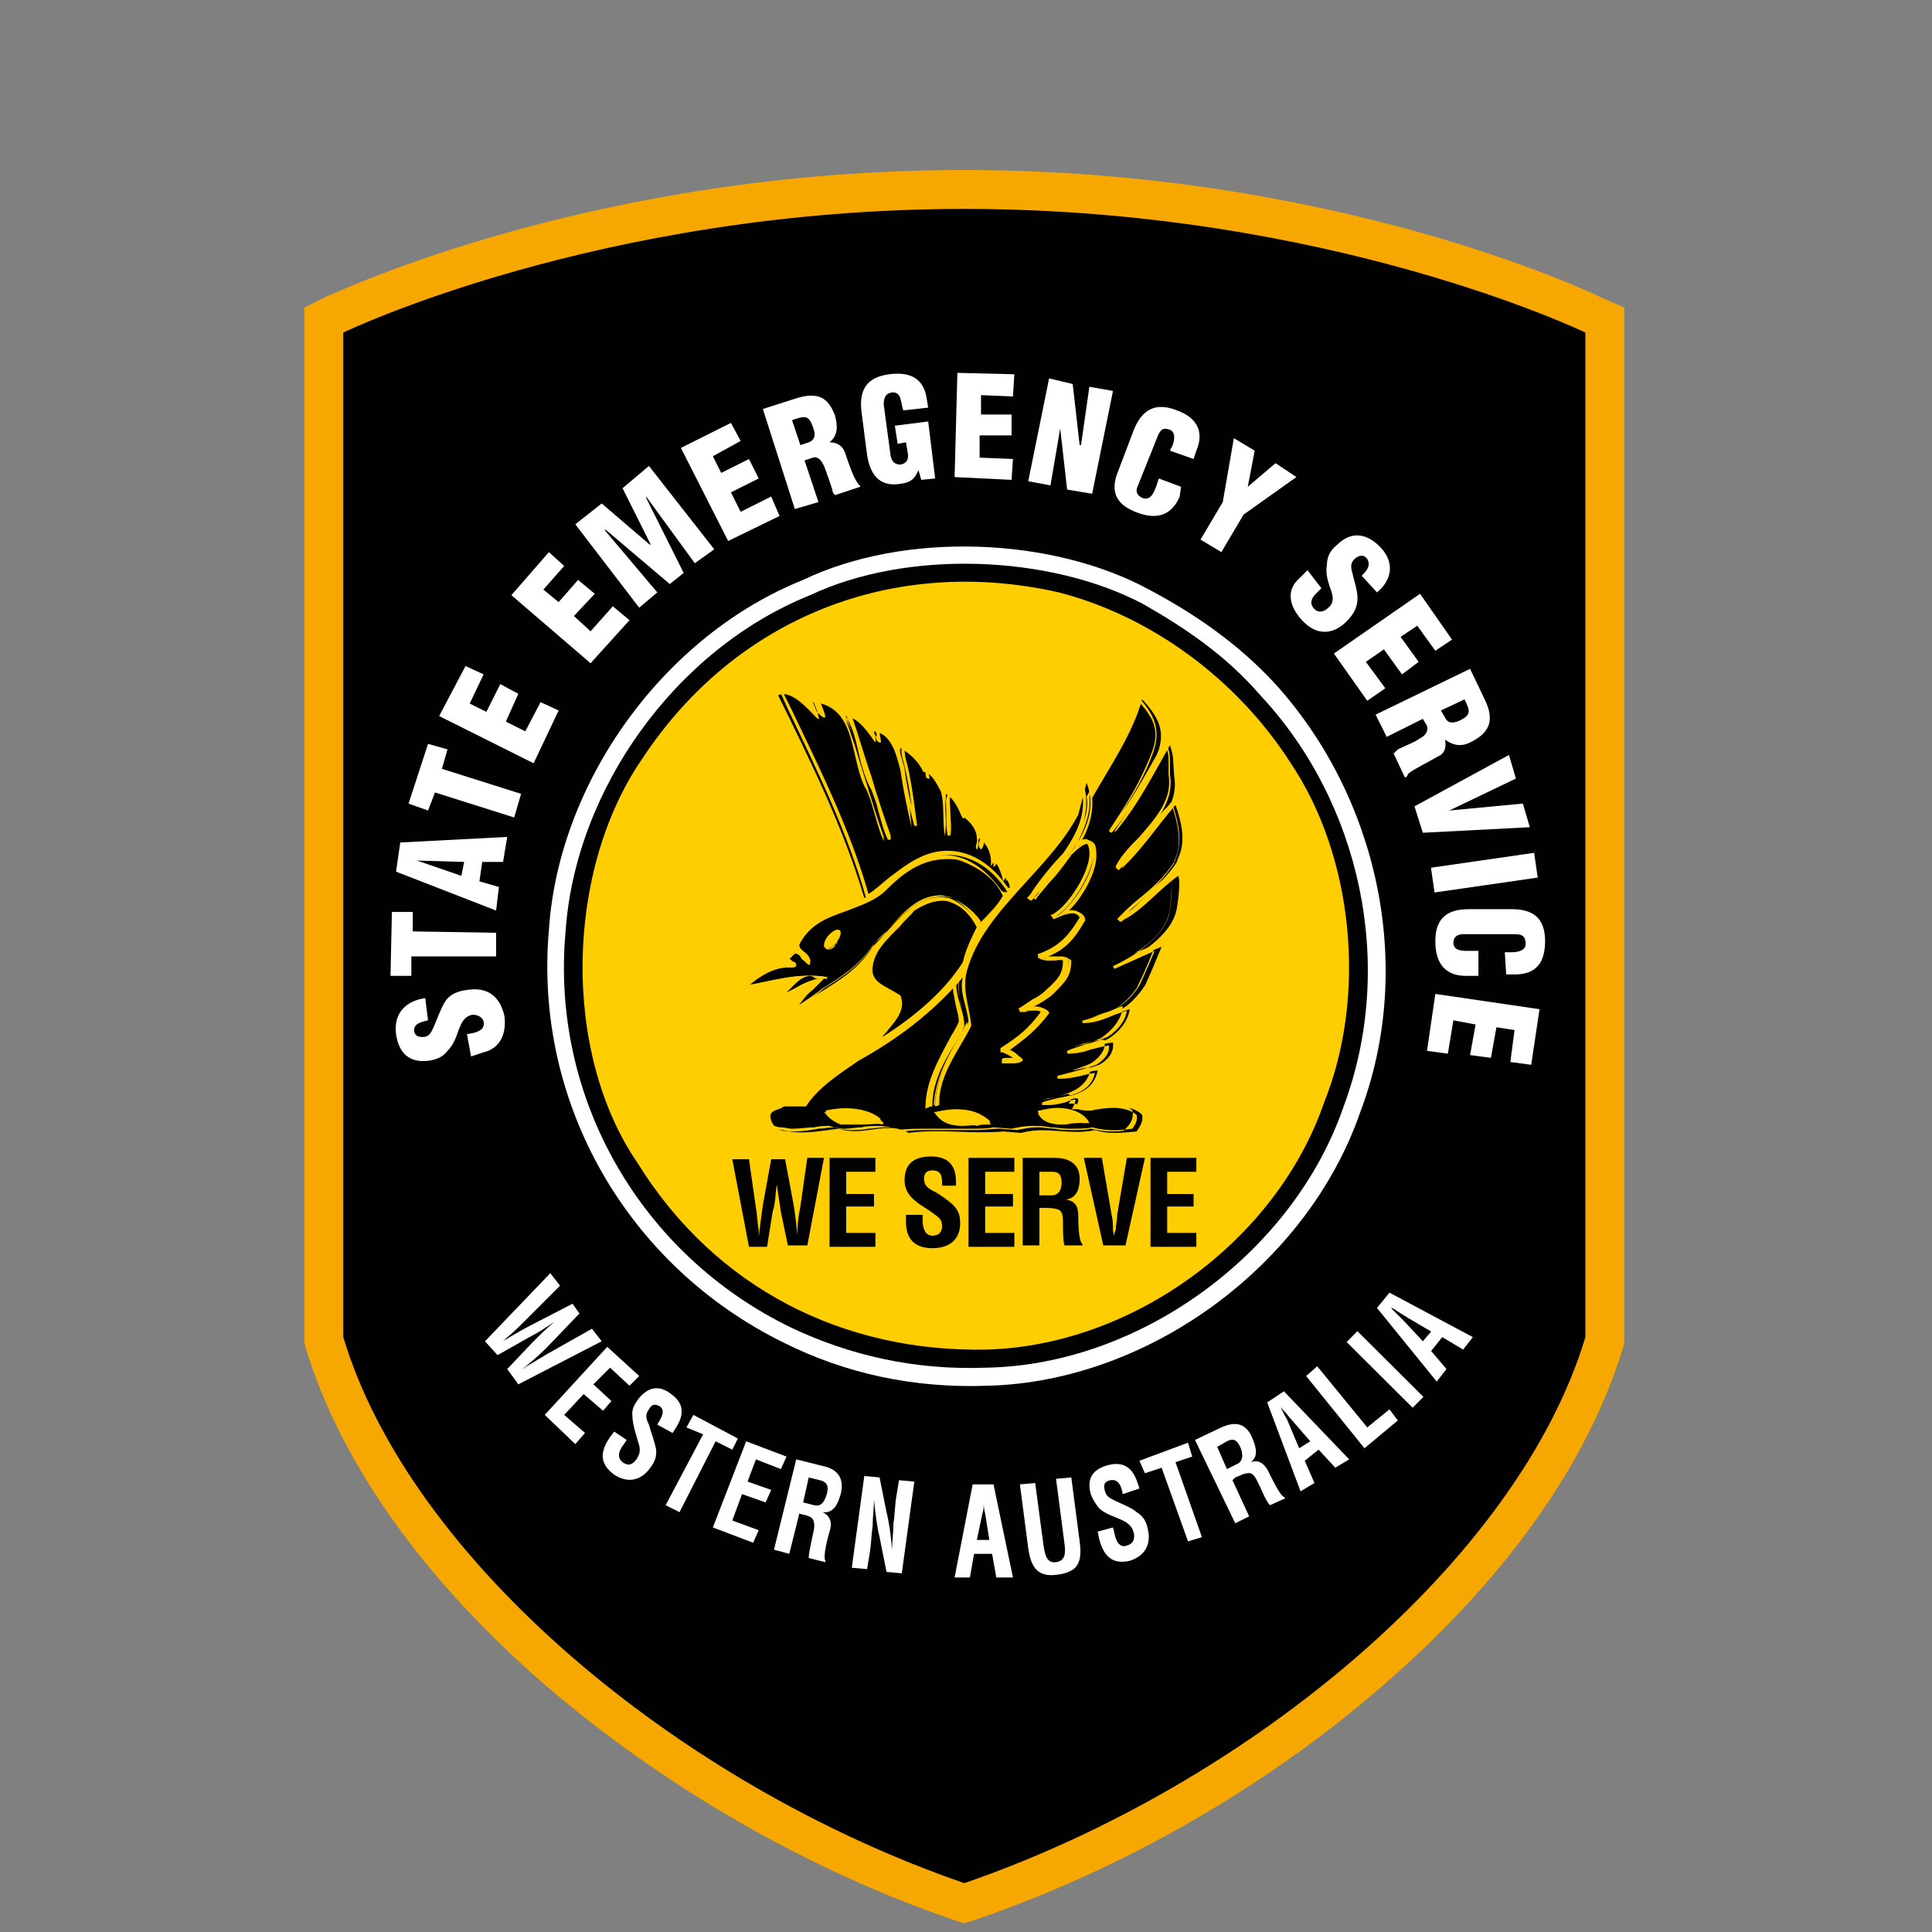<?xml version="1.0" encoding="UTF-8" standalone="no"?>
<!DOCTYPE svg PUBLIC "-//W3C//DTD SVG 1.1//EN" "http://www.w3.org/Graphics/SVG/1.1/DTD/svg11.dtd">
<svg width="100%" height="100%" viewBox="0 0 256 256" version="1.1" xmlns="http://www.w3.org/2000/svg" xmlns:xlink="http://www.w3.org/1999/xlink" xml:space="preserve" xmlns:serif="http://www.serif.com/" style="fill-rule:evenodd;clip-rule:evenodd;stroke-linejoin:round;stroke-miterlimit:2;">
    <rect x="0" y="0" width="256" height="256" fill="#808080" stroke="none"/>
    <g transform="matrix(1.841,0,0,1.841,40.331,22.529)">
        <g>
            <path d="M47.3,123.7C37.1,120.2 27,114.4 18.9,107.3C10.4,100 4.6,91.9 2.3,84.1L2.3,11.3L2.6,11.2C2.6,11.2 7.3,8.9 15.2,6.7C22.4,4.7 33.9,2.2 47.6,2.2C61.3,2.2 72.7,4.6 80,6.7C87.8,8.9 92.5,11.1 92.6,11.2L92.9,11.3L92.9,84.1C90.6,91.9 84.8,100 76.3,107.3C68.1,114.4 58,120.2 47.9,123.7L47.7,123.8L47.3,123.7Z" style="fill:rgb(1,1,1);fill-rule:nonzero;"/>
            <path d="M46.6,125.9C36.1,122.3 25.8,116.3 17.4,109.1C8.5,101.4 2.6,93 0.1,84.8L0,84.4L0,9.9L1.6,9.1C2.4,8.8 20.8,0 47.5,0C74.1,0 92.6,8.8 93.4,9.2L95,9.9L95,84.4L94.9,84.8C92.4,93 86.5,101.4 77.6,109.1C69.2,116.4 58.9,122.3 48.4,125.9L47.5,126.2L46.6,125.9ZM2.8,11.7L2.8,84C7.6,100 26.9,116.2 47.5,123.3C68.1,116.2 87.4,100 92.2,84L92.2,11.7C92.2,11.7 73.8,2.8 47.5,2.8C21.2,2.8 2.8,11.7 2.8,11.7Z" style="fill:rgb(247,168,0);fill-rule:nonzero;"/>
            <path d="M69.8,36.9C77.2,45 80,57.2 76,67.8C72.2,78.8 60.8,87.2 49.2,87.5C43.8,87.7 38.9,86.6 34.5,84.4C23.3,78.9 16.5,67.2 17.6,54.7C18.3,44 25.9,33.5 35.9,29.5C43.2,26 53.8,26.4 60.8,30.2C64,31.9 67.1,34 69.8,36.9Z" style="fill:white;fill-rule:nonzero;"/>
            <path d="M68.8,37.8C76,45.5 78.6,57.2 74.8,67.4C71.2,77.9 60.2,86 49.1,86.2C43.9,86.4 39.2,85.3 35,83.3C24.3,78.1 17.7,66.9 18.8,54.8C19.5,44.6 26.7,34.5 36.4,30.6C43.4,27.3 53.6,27.7 60.3,31.2C63.3,32.9 66.3,34.9 68.8,37.8" style="fill:rgb(1,1,1);fill-rule:nonzero;"/>
            <path d="M71,42.7C75.5,49.4 76.5,59.4 73.4,67.1C70,77 59.7,84.6 49.1,84.9C38.8,85.1 29.6,80.5 24,71.5C18.5,63.5 18.8,50.4 24.3,42.4C31,32.2 42.4,27.7 54.3,30.4C60.9,32.1 67.1,36.6 71,42.7" style="fill:rgb(255,206,0);fill-rule:nonzero;"/>
            <g>
                <path d="M55.1,60.6L55.3,60.6L55.1,60.6Z" style="fill:white;fill-rule:nonzero;"/>
                <rect x="55.1" y="60.5" width="0.2" height="0.2" style="fill:rgb(255,206,0);"/>
            </g>
            <g>
                <g>
                    <path d="M62.8,49.8C62.9,49.3 63.7,48.5 62.7,45.7C61.4,47.2 60.3,48.9 58.8,50.3C60.1,48 63.1,46.4 62.6,43.6C62.5,42.4 62.6,42.3 62.3,41.4C61.1,43.5 60,45.7 58.4,47.6L58.3,47.6C59.6,45.7 60.6,44.1 61.4,42C62,40.4 61.5,39.4 60.3,38.1C59.6,40.6 58,42.9 56.7,45.2C56.8,46.4 56.4,47.6 55.7,48.7C56.1,48.4 56.4,48.3 56.6,48.3C56.9,48.4 57,48.7 57,49.2C57.1,50.4 56,52.5 54.8,53.5C55.4,53.3 56,53.3 56.2,53.9L56.2,54C55.3,55.6 54.6,56.2 53.3,56.7C53.5,56.8 53.8,56.8 54.1,56.7C54.4,56.7 54.7,56.6 55.1,56.8L55.2,56.9C55.2,58 54.8,58.4 53.9,59.3C53.6,59.6 53.2,59.8 52.9,60C52.7,60.1 52.5,60.2 52.3,60.4C52.8,60.3 53.2,60.3 53.6,60.6L53.6,60.7C52.6,62 51.9,62.5 50.7,63.4C51,63.5 51.4,63.7 51.7,64L51.7,64.1C51.5,64.3 51.1,64.3 50.9,64.3L50.5,64.3L50.5,64.2C50.6,64.1 50.7,64.1 50.8,64.1C51,64.1 51.2,64.1 51.4,64C51.1,63.7 50.6,63.5 50.4,63.5L50.4,63.3C51.8,62.3 52.4,61.9 53.4,60.6C53,60.4 52.7,60.4 52.2,60.5L51.9,60.5L51.8,60.3C52.1,60.1 52.4,59.9 52.7,59.7C53.1,59.5 53.4,59.2 53.7,59C54.6,58.1 55,57.7 55,56.8C54.7,56.7 54.5,56.7 54.2,56.8C53.8,56.8 53.5,56.9 53.1,56.6L53.1,56.4C54.5,55.9 55.1,55.3 56,53.7C55.7,53.1 54.9,53.4 54.1,53.8L54,53.8C55.2,53.2 56.9,50.5 56.8,49.2C56.8,48.9 56.7,48.6 56.5,48.5C56.2,48.4 55.7,48.8 55.2,49.3C54.7,50 54.2,50.7 53.6,51.3C53.3,51.7 53,52 52.7,52.4C52.7,52.4 52.7,52.5 52.6,52.5L52.5,52.4L52.6,52.3C52.7,52.2 52.8,52.1 52.9,51.9C53.6,50.9 54.4,49.9 55.1,49.2C56.3,47.6 57,45.9 56.3,44.1L55.7,46.4C53.6,50.4 48.9,53.3 47.7,57.6C47.3,59 47.9,60.3 48,61.6C47.1,63.4 45.6,65.2 45.7,67.3C45.6,67.3 45.5,67.4 45.4,67.4C45.4,65.1 46.8,63.2 47.8,61.3C47.7,60.2 47.1,59.1 47.4,58.1C45.2,60.7 42.6,62.6 39.9,64.1C38.6,65 37,66 36.1,67.4L34.5,67.4C34.2,67.7 33.3,67.6 33.6,68.4C33.8,69 34.3,69.2 34.9,69.2C36.2,69.4 37.4,69.1 38.5,69C40.2,69.6 41.9,68.4 43.5,69.3C45.8,69 48,69.4 50.3,69.2L51.6,69.3C53.4,68.8 55.1,69.5 56.9,69.1C57.8,69.4 58.9,69.3 59.9,69.2C60.1,68.9 60.4,68.5 60.3,68C59.5,67.2 58,67.4 56.9,67.6C56.5,67.6 56,67.5 55.5,67.5C55.6,67.3 55.7,67.1 55.7,66.9L55.6,66.8C54.8,66.9 54,67.3 53.2,67.1C54.6,66.6 56.7,66.8 57.1,64.8C56.2,64.9 55.3,65.3 54.4,65.2C55.4,65 56.3,64.7 57.2,64.4C57.8,64.1 58.3,63.5 58.2,62.8C57.1,62.9 56.1,63.4 55.1,63.5C56,63.1 57,63 57.9,62.5C58.7,62 59.3,61.2 59.4,60.4C58.3,60.7 57.3,61.4 56.2,61.3C56.9,61.1 57.9,60.8 58.6,60.5C59.6,60.1 60.5,58.7 60.5,58.7C60.5,58.7 60.8,58.1 61.7,55.9L58.6,57.2C59.9,56.6 62.5,55.1 62.8,53.1C62.8,53.1 63.1,51.4 62.9,50.8C61.6,51.7 60.5,53.1 59.1,53.9C60,52.5 61.8,51.4 62.8,49.8ZM38.6,68.5C38.2,68.4 37.8,68.1 37.5,67.7C38.8,67.4 40.5,67.4 41.5,68.4C40.8,68.7 39.6,68.6 38.6,68.5ZM45.5,67.8C46.7,67.5 48.4,67.5 49.4,68.5C48.2,68.5 46.4,69.1 45.5,67.8ZM56.2,68.6C55.1,68.5 53.4,69.1 52.8,67.9C54,67.6 55.5,67.6 56.2,68.6Z" style="fill:rgb(1,1,1);fill-rule:nonzero;"/>
                </g>
                <g>
                    <path d="M58.1,69.2C57.5,69.2 57,69.1 56.6,69C56.2,69.1 55.8,69.1 55.3,69.1C54.9,69.1 54.4,69.1 54,69C53.6,69 53.2,68.9 52.8,68.9C52.2,68.9 51.8,69 51.3,69.1L50,69C49.5,69 49,69.1 48.4,69.1L45.2,69.1C44.4,69.1 43.8,69.1 43.1,69.2C42.7,69 42.3,68.9 41.8,68.9C41.4,68.9 41,69 40.6,69C40.2,69.1 39.8,69.1 39.3,69.1C38.9,69.1 38.5,69 38.1,68.9C37.8,68.9 37.4,69 37,69C36.5,69.1 35.9,69.2 35.3,69.2C35,69.2 34.7,69.2 34.4,69.1C34.1,69.1 33.3,68.9 33,68.2C32.8,67.6 33.2,67.5 33.6,67.4C33.8,67.3 33.9,67.3 34,67.2L35.5,67.2C36.3,66 37.7,65 38.9,64.2C39,64.1 39.2,64 39.3,63.9C42.4,62.1 44.9,60.2 46.8,57.9L47,58C46.8,58.7 47,59.4 47.2,60.1C47.2,60.2 47.3,60.4 47.3,60.5L47.3,60.3C47.1,59.4 46.9,58.5 47.2,57.5C47.9,55 49.8,52.9 51.6,50.9C52.9,49.4 54.3,47.9 55.2,46.2L55.9,43.7L56,44C56.4,45 56.3,46 56.1,46.9C56.3,46.3 56.4,45.7 56.3,45.1C56.6,44.5 57,43.9 57.3,43.4C58.3,41.7 59.3,40 59.9,38L59.9,37.8L60,37.9C61.1,39.1 61.7,40.2 61.1,41.9C60.5,43.6 59.7,44.9 58.8,46.3C59.8,44.9 60.6,43.4 61.4,42C61.5,41.7 61.7,41.5 61.8,41.2L61.9,41L62,41.2C62.3,41.9 62.3,42.1 62.3,42.7L62.3,43.5C62.5,44.6 62.1,45.6 61.6,46.4C61.8,46.1 62.1,45.9 62.3,45.6L62.4,45.5L62.5,45.7C63.3,48.1 62.9,49 62.7,49.6C62.7,49.7 62.6,49.8 62.6,49.9C62.2,50.5 61.7,51.1 61.2,51.6C61.5,51.3 61.9,51 62.3,50.8L62.4,50.7L62.4,50.8C62.5,51.5 62.3,53.1 62.3,53.2C62.1,54.6 60.9,55.7 59.7,56.4L61.3,55.7L61.2,55.9C60.4,58 60,58.6 60,58.7C60,58.8 59.1,60.1 58.1,60.5C57.7,60.7 57.1,60.9 56.6,61C57,60.9 57.4,60.7 57.8,60.6C58.1,60.5 58.5,60.3 58.8,60.2L58.9,60.2L58.9,60.3C58.8,61.1 58.2,61.9 57.3,62.5C56.8,62.7 56.3,62.9 55.8,63C55.7,63 55.5,63.1 55.4,63.1C55.6,63 55.8,63 56,62.9C56.5,62.8 57,62.6 57.5,62.6L57.6,62.6L57.6,62.7C57.7,63.4 57.1,64 56.6,64.3C56.2,64.5 55.8,64.6 55.3,64.8L55.4,64.8C55.8,64.7 56.2,64.6 56.5,64.6L56.6,64.6L56.6,64.7C56.3,66.2 54.9,66.5 53.7,66.8C53.5,66.8 53.3,66.9 53.1,66.9C53.4,66.9 53.8,66.8 54.1,66.7C54.4,66.6 54.6,66.6 54.9,66.5L55,66.5L55.2,66.7C55.2,66.9 55.1,67.1 55,67.2L55.3,67.2C55.6,67.2 55.9,67.3 56.2,67.3C56.7,67.2 57.3,67.1 57.8,67.1C58.6,67.1 59.2,67.3 59.6,67.7C59.7,68.2 59.5,68.6 59.2,68.9L59.1,69C59.1,69.2 58.6,69.2 58.1,69.2ZM56.7,68.9C57.4,69.1 58.4,69.2 59.6,69C59.8,68.7 60,68.4 59.9,68C59.5,67.7 59,67.5 58.2,67.5C57.7,67.5 57.1,67.6 56.6,67.7C56.3,67.7 56,67.7 55.7,67.6L55.2,67.6L55.3,67.5C55.4,67.3 55.5,67.1 55.5,66.9C55.3,66.9 55,67 54.8,67.1C54.4,67.2 54,67.3 53.5,67.3L53.1,67.3L53.1,67.1C53.4,67 53.8,66.9 54.2,66.8C55.4,66.6 56.6,66.3 56.9,65C56.6,65 56.3,65.1 55.9,65.2C55.4,65.3 55,65.4 54.5,65.4L54.2,65.4L54.2,65.2C55.3,64.9 56.2,64.7 57,64.4C57.5,64.1 58,63.6 57.9,63C57.4,63.1 57,63.2 56.6,63.3C56.1,63.5 55.5,63.6 54.9,63.6L54.9,63.4C55.3,63.2 55.8,63.1 56.3,62.9C56.8,62.8 57.3,62.6 57.8,62.4C58.6,61.9 59.1,61.2 59.2,60.5C58.9,60.6 58.6,60.7 58.3,60.8C57.6,61.1 56.9,61.4 56.1,61.4L56,61.4L56,61.2L56.1,61.2C56.8,61 57.7,60.7 58.3,60.4C59.3,60 60.1,58.7 60.1,58.7C60.1,58.7 60.4,58.1 61.2,56.2L58.3,57.5L58.2,57.3C59.3,56.8 62,55.3 62.3,53.3C62.3,53.3 62.5,51.8 62.4,51.1C61.9,51.5 61.4,51.9 60.9,52.4C60.2,53 59.5,53.6 58.8,54.1L58.7,54.1L58.5,53.9L58.6,53.8C59,53.4 59.5,52.9 60,52.5C61,51.7 61.9,50.9 62.6,49.8C62.6,49.7 62.7,49.6 62.7,49.5C62.9,49 63.2,48.1 62.5,45.9C62,46.5 61.5,47.1 61.1,47.6C60.4,48.5 59.6,49.5 58.7,50.3L58.6,50.4L58.4,50.2L58.4,50.1C58.8,49.3 59.5,48.6 60.1,48C61.3,46.6 62.5,45.3 62.2,43.5L62.2,42.7C62.2,42.2 62.2,42 62,41.5C61.9,41.7 61.8,41.9 61.7,42.1C60.7,43.9 59.6,45.9 58.2,47.6L58.1,47.7L57.9,47.6L58,47.4C59.2,45.6 60.2,44 61,41.9C61.6,40.3 61.1,39.4 60,38.2C59.4,40.1 58.4,41.8 57.5,43.4C57.2,44 56.8,44.5 56.5,45.1C56.6,46.1 56.3,47.1 55.7,48.3C56,48.2 56.2,48.1 56.4,48.2C56.7,48.3 56.9,48.6 56.9,49.1C57,50.3 56,52.2 54.9,53.3C55.5,53.2 55.9,53.4 56.1,53.8L56.1,53.9C55.2,55.4 54.6,56 53.4,56.6L54.3,56.6C54.5,56.6 54.7,56.6 54.9,56.7L55,56.8C55,57.9 54.6,58.4 53.7,59.3C53.4,59.6 53,59.8 52.6,60.1C52.5,60.1 52.4,60.2 52.4,60.2L52.6,60.2C52.9,60.2 53.2,60.3 53.5,60.5L53.5,60.7C52.5,62 51.9,62.5 50.7,63.3C51,63.4 51.3,63.6 51.5,63.9L51.5,64.1C51.2,64.3 50.9,64.3 50.7,64.3L50.2,64.3L50.2,64C50.3,63.9 50.4,63.9 50.6,63.9L51,63.9C50.7,63.7 50.3,63.5 50.2,63.5L50.1,63.5L50.1,63.2C51.5,62.3 52.1,61.8 53,60.6C52.9,60.5 52.7,60.5 52.5,60.5C52.3,60.5 52.1,60.5 51.9,60.6L51.5,60.6L51.4,60.3L51.5,60.3C51.8,60.1 52.1,59.9 52.4,59.7C52.8,59.5 53.1,59.3 53.4,59C54.3,58.2 54.6,57.8 54.6,56.9C54.4,56.8 54.2,56.9 53.9,56.9L53.5,56.9C53.2,56.9 53,56.8 52.8,56.7L52.8,56.4L52.9,56.4C54.2,55.9 54.9,55.3 55.8,53.8C55.7,53.6 55.5,53.5 55.3,53.5C54.9,53.5 54.4,53.7 54,53.9L53.9,53.9L53.7,53.6L53.8,53.6C55,53 56.6,50.4 56.5,49.1C56.5,48.8 56.4,48.5 56.3,48.5L56.2,48.5C56,48.5 55.7,48.6 55,49.3C54.5,50 53.9,50.7 53.4,51.3C53.1,51.7 52.8,52 52.5,52.4C52.5,52.4 52.5,52.5 52.4,52.5L52.3,52.6L52,52.4L52.1,52.3C52.2,52.2 52.3,52.1 52.4,51.9C53,51 53.9,49.9 54.6,49.2C55.5,47.9 56.4,46.3 55.9,44.5L55.3,46.5C54.4,48.2 53,49.7 51.6,51.2C49.8,53.2 47.9,55.2 47.2,57.7C47,58.6 47.1,59.5 47.3,60.4C47.4,60.8 47.5,61.2 47.5,61.6C47.3,62.1 47,62.6 46.7,63.1C45.9,64.4 45.2,65.8 45.2,67.3L45.2,67.4L45.1,67.4C45,67.4 44.9,67.5 44.8,67.5L44.7,67.6L44.7,67.5C44.7,65.7 45.6,64.1 46.4,62.6C46.6,62.2 46.9,61.8 47.1,61.3C47.1,60.9 47,60.6 46.9,60.2C46.8,59.6 46.6,59 46.7,58.4C44.8,60.6 42.5,62.4 39.4,64.1C39.3,64.2 39.2,64.3 39,64.3C37.8,65.1 36.4,66.1 35.6,67.3L34,67.3C33.9,67.4 33.7,67.5 33.5,67.5C33.1,67.6 32.9,67.7 33.1,68.1C33.3,68.7 34,68.9 34.3,68.9C34.6,68.9 34.8,69 35.1,69C35.7,69 36.2,68.9 36.7,68.9C37.1,68.8 37.4,68.8 37.8,68.8C38.1,68.9 38.5,69 38.9,69C39.3,69 39.7,68.9 40.1,68.9C40.5,68.8 40.9,68.8 41.3,68.8C41.8,68.8 42.3,68.9 42.7,69.1C43.3,69 44,69 44.8,69L48,69C48.6,69 49.1,69 49.6,68.9L50.9,69C51.4,68.9 51.8,68.8 52.4,68.8C52.8,68.8 53.2,68.8 53.7,68.9C54.1,68.9 54.5,69 55,69C55.8,69 56.3,69 56.7,68.9ZM47.7,61L47.7,61.3C47.5,61.7 47.2,62.2 47,62.6C46.2,64 45.4,65.5 45.3,67.3L45.4,67.3C45.4,65.7 46.1,64.4 46.9,63.1C47.2,62.6 47.5,62.1 47.7,61.6L47.7,61ZM51.4,64.1C51.3,64.2 51.1,64.2 50.9,64.2C51.1,64.2 51.3,64.2 51.4,64.1ZM50.5,63.4L50.5,63.4ZM50.5,63.4C51,63 51.4,62.8 51.7,62.6C51.3,62.8 50.9,63.1 50.5,63.4ZM51.9,60.5L52.1,60.5C52.4,60.5 52.7,60.4 52.9,60.5L52.2,60.5L52.1,60.3C52.2,60.3 52.2,60.2 52.3,60.2C52.2,60.3 52,60.4 51.9,60.5ZM55,57C55,57.9 54.6,58.4 53.7,59.2L53.6,59.3C53.7,59.3 53.7,59.2 53.7,59.2C54.6,58.3 55,57.9 55,57ZM54.5,56.7C54.7,56.7 54.8,56.7 54.9,56.8C54.8,56.8 54.7,56.7 54.5,56.7L54.1,56.7C54.3,56.8 54.4,56.7 54.5,56.7ZM53.2,56.7C53.3,56.8 53.5,56.8 53.7,56.8L54,56.8L53.7,56.8C53.5,56.8 53.4,56.8 53.2,56.7ZM53.1,56.6L53.2,56.6L53.1,56.6ZM55.4,53.4C55.7,53.4 56,53.5 56.1,53.8C55.9,53.4 55.5,53.3 54.8,53.5L54.7,53.3C55.8,52.3 56.7,50.6 56.8,49.4C56.6,50.8 55.2,53.1 54.1,53.7C54.5,53.6 55,53.4 55.4,53.4ZM60.9,52C60.7,52.2 60.4,52.4 60.2,52.6C59.9,52.9 59.6,53.1 59.3,53.4C59.9,53 60.3,52.5 60.9,52C60.9,52.1 60.9,52.1 60.9,52ZM55.5,48.6C55.4,48.8 55.2,49 55.1,49.3C54.4,50.1 53.5,51.1 52.9,52C52.8,52.2 52.7,52.3 52.6,52.4C52.9,52 53.2,51.7 53.5,51.3C54.1,50.6 54.6,49.9 55.1,49.3C55.3,49.1 55.5,48.9 55.7,48.8L55.5,48.6ZM61,47.6C60.8,47.8 60.6,48 60.5,48.2C60,48.7 59.5,49.3 59.1,49.9C59.8,49.1 60.4,48.4 61,47.6ZM56.5,48.4C56.7,48.5 56.8,48.7 56.9,49.1C56.8,48.6 56.7,48.4 56.5,48.4ZM47.4,68.8C46.8,68.8 45.9,68.7 45.4,67.9L45.3,67.8L45.4,67.8C45.9,67.7 46.4,67.6 46.9,67.6C48,67.6 48.8,67.9 49.3,68.5L49.4,68.7L49.2,68.7C48.9,68.7 48.7,68.7 48.4,68.8C48.2,68.7 47.8,68.8 47.4,68.8ZM45.7,67.9C46.1,68.4 46.6,68.6 47.5,68.6C47.9,68.6 48.2,68.6 48.6,68.5C48.8,68.5 49,68.5 49.2,68.4C48.7,67.9 48,67.7 47,67.7C46.6,67.7 46.1,67.8 45.7,67.9ZM54.5,68.7C53.9,68.7 53.2,68.6 52.8,67.8L52.8,67.7L52.9,67.7C53.3,67.6 53.8,67.5 54.2,67.5C54.9,67.5 55.9,67.7 56.4,68.4L56.5,68.6L55.3,68.6C55,68.7 54.7,68.7 54.5,68.7ZM53,67.9C53.2,68.4 53.7,68.6 54.5,68.6L56.1,68.6C55.6,68 54.8,67.9 54.2,67.9C53.8,67.8 53.4,67.8 53,67.9ZM40.2,68.7L38.6,68.7C38.1,68.5 37.7,68.2 37.5,67.9L37.4,67.8L37.5,67.8C38,67.7 38.5,67.6 39,67.6C40.1,67.6 41,67.9 41.6,68.5L41.7,68.6L41.6,68.7C41.3,68.6 40.8,68.7 40.2,68.7ZM38.7,68.4L40.3,68.4C40.8,68.4 41.2,68.4 41.5,68.3C40.9,67.8 40.2,67.6 39.2,67.6C38.8,67.6 38.3,67.6 37.9,67.7C37.9,68.1 38.2,68.3 38.7,68.4Z" style="fill:rgb(255,206,0);fill-rule:nonzero;"/>
                </g>
            </g>
            <g>
                <g>
                    <path d="M47.2,49.5C45.2,49 43.3,50.1 41.9,51.6C40,53.4 37,52.8 35.7,55.4C35.2,56.2 36.6,56.3 36.3,57C35.9,56.9 35.9,56.2 35.3,56.2C35.1,56.3 35,56.5 34.9,56.7C35,57 35.2,56.9 35.4,57.1C35.4,57.2 35.3,57.2 35.2,57.2C33.9,57.1 32.7,58 31.7,58.7C33.6,58.4 35.6,57.7 37.7,58.1C37.5,58.2 37.1,58.2 36.9,58.1C35.6,57.6 35,59.2 34,59.6C35.1,59.4 36,58.3 37.2,58.3C36.5,59.1 35.6,59.7 35.1,60.6C37,59 39.5,58.2 40.9,55.9C42.5,54.4 43.9,51.9 46.4,52.4C47.2,52.7 48,53.4 48.6,54.2C49.3,53.6 49.9,52.9 50.3,52.2C49.8,50.9 48.5,49.9 47.2,49.5ZM38.3,55.6C38.1,55.9 37.7,56.1 37.6,56C37.5,55.9 37.5,55.6 37.8,55.2C38,54.9 38.4,54.7 38.5,54.8C38.6,55 38.5,55.3 38.3,55.6Z" style="fill:rgb(1,1,1);fill-rule:nonzero;"/>
                </g>
                <g>
                    <path d="M35.2,60.6L35,60.5C35.3,59.9 35.8,59.4 36.4,58.9C36.6,58.7 36.8,58.5 37,58.4C36.4,58.5 35.9,58.8 35.4,59.1C35,59.4 34.5,59.6 34,59.7L34,59.5C34.3,59.4 34.7,59.1 34.9,58.8C35.2,58.5 35.4,58.3 35.8,58.1C34.8,58.1 33.8,58.4 32.9,58.5C32.5,58.6 32.1,58.7 31.7,58.7L31.6,58.5L31.7,58.4C32.6,57.7 33.7,56.9 34.9,56.9L35.1,56.9C35,56.8 34.8,56.8 34.8,56.6C34.8,56.6 34.9,56.5 34.9,56.4C35,56.2 35.1,56.1 35.3,56C35.7,56 35.8,56.3 36,56.5C36.1,56.6 36.2,56.8 36.3,56.8C36.3,56.6 36.2,56.5 35.9,56.3C35.6,56.1 35.3,55.8 35.6,55.3C36.4,53.8 37.8,53.3 39.1,52.9C40.1,52.6 41.1,52.2 41.9,51.5C42.8,50.5 44.4,49.2 46.3,49.2C46.6,49.2 47,49.2 47.3,49.3C48.5,49.7 50,50.7 50.5,52.1C50,52.8 49.4,53.5 48.7,54.1L48.6,54.2L48.5,54.1C48.1,53.6 47.4,52.7 46.4,52.3C46.2,52.3 46,52.2 45.8,52.2C44.2,52.2 43.1,53.4 42,54.7C41.7,55.1 41.3,55.4 41,55.7C40.1,57.2 38.7,58.1 37.4,58.9C36.6,59.6 35.9,60.1 35.2,60.6ZM37.4,58.2C37.4,58.2 36.8,58.8 36.6,59C36.2,59.3 35.9,59.7 35.6,60.1C36.2,59.7 36.8,59.3 37.3,58.9C38.6,58.1 40,57.2 40.9,55.8C41.2,55.5 41.5,55.1 41.9,54.8C43,53.6 44.2,52.3 45.9,52.3C46.1,52.3 46.4,52.3 46.6,52.4C47.6,52.8 48.4,53.6 48.7,54.1C49.3,53.5 49.9,52.9 50.3,52.3C49.7,50.9 48.3,50.1 47.2,49.7C46.9,49.6 46.6,49.6 46.2,49.6C44.3,49.6 42.9,50.8 41.9,51.8C41.1,52.6 40.1,52.9 39.1,53.3C37.7,53.8 36.5,54.2 35.7,55.6C35.5,55.9 35.7,56.1 36,56.3C36.2,56.5 36.5,56.7 36.4,57.1L36.4,57.2L36.3,57.2C36.1,57.1 36,56.9 35.8,56.8C35.7,56.6 35.6,56.4 35.3,56.4C35.2,56.5 34.9,56.8 34.9,56.8C34.9,56.9 35,56.9 35.1,57C35.2,57 35.3,57.1 35.3,57.1L35.4,57.2L35.4,57.3C35.3,57.4 35.2,57.4 35.1,57.4L34.8,57.4C33.8,57.4 32.8,58 32,58.7C32.3,58.6 32.5,58.6 32.8,58.5C33.9,58.3 35,58 36.2,58C36.7,58 37.2,58 37.6,58.1L37.6,58.3C37.6,58.2 37.5,58.2 37.4,58.2ZM36.4,58C35.9,58 35.5,58.4 35.1,58.8C35,58.9 34.9,59 34.7,59.2C34.9,59.1 35.1,59 35.3,58.9C35.8,58.6 36.4,58.3 37,58.2L36.8,58.2C36.7,58.1 36.5,58 36.4,58ZM37.7,56.1C37.6,56.1 37.6,56.1 37.5,56C37.3,55.9 37.4,55.5 37.7,55.1C38,54.8 38.3,54.6 38.5,54.7C38.7,54.8 38.6,55.2 38.3,55.6C38.2,56 37.9,56.1 37.7,56.1ZM38.4,55C38.3,55 38.1,55.1 37.9,55.4C37.7,55.7 37.6,56 37.7,56C37.8,56.1 38,55.9 38.3,55.7C38.5,55.3 38.5,55 38.4,55Z" style="fill:rgb(255,206,0);fill-rule:nonzero;"/>
                </g>
            </g>
            <g>
                <path d="M48.4,54.5C48,55.3 47.6,56.2 47.4,57.1C45.9,59.4 43.4,61.3 41.2,62.7C41.8,61.7 43.3,60.7 42.8,59.4C42,58.8 40.7,58.6 40.8,57.3C41,55.5 42.8,54.5 43.9,53.2C44.7,52.8 45.6,52.3 46.5,52.6C47.3,52.9 48,53.7 48.4,54.5" style="fill:rgb(1,1,1);fill-rule:nonzero;"/>
                <path d="M41.2,62.8L41.1,62.7C41.3,62.4 41.5,62.1 41.8,61.8C42.4,61.1 43,60.4 42.7,59.5C42.5,59.4 42.3,59.3 42.1,59.1C41.4,58.7 40.6,58.3 40.7,57.3C40.9,56 41.8,55.1 42.8,54.2C43.2,53.9 43.5,53.5 43.8,53.1C44.4,52.8 45.1,52.4 45.9,52.4C46.1,52.4 46.3,52.4 46.5,52.5C47.4,52.9 48.2,53.7 48.5,54.4L48.5,54.5C48.1,55.3 47.7,56.1 47.5,57C46.2,59.1 44.1,61 41.2,62.8ZM43.9,53.3C43.6,53.7 43.2,54 42.9,54.4C42,55.3 41,56.2 40.9,57.4C40.8,58.3 41.5,58.6 42.2,59C42.4,59.1 42.7,59.3 42.9,59.4C43.3,60.4 42.6,61.2 42,61.9C41.9,62.1 41.7,62.2 41.6,62.4C44.3,60.7 46.2,58.9 47.4,57C47.6,56.1 48,55.3 48.4,54.5C48.1,53.8 47.4,53 46.5,52.7C46.3,52.6 46.1,52.6 45.9,52.6C45.1,52.6 44.4,53 43.9,53.3Z" style="fill:rgb(255,206,0);fill-rule:nonzero;"/>
            </g>
            <g>
                <path d="M36.6,38.3C39.9,38.6 39.2,42.6 40.5,44.7C41,45.9 41.2,47.2 41.7,48.3L41.7,48C40.7,45.1 39.9,42.2 38.9,39.3C40.5,39.4 41.5,42.6 41,40.4C42.3,40.6 42.6,42.1 42.9,43.2C43.1,44.6 43.4,46 43.7,47.3C43.6,45.9 43.4,44.3 43.1,42.9C43,42.5 42.8,42 42.9,41.6C45.1,42.9 44.7,44.7 44.5,43.3C45.2,43.4 45.5,44.2 45.8,44.7C46.1,45.7 45.9,46.9 46.1,47.9C46.3,46.9 46,45.8 46.2,44.9C47.2,45.6 47.3,47 47.5,46.6C48,47 48.4,47.5 48.4,48.1C48.5,48.4 48.2,48.7 48.4,48.9C48.6,48.7 48.4,48.3 48.6,48.1C49.2,48.6 49.5,49.3 49.4,50.1L49.7,49.7C50,50.2 50.2,50.7 50.3,51.2L50.5,50.9C50.6,51.2 50.9,51.5 50.7,51.9C50.6,52 50.4,52 50.2,51.9C49.2,50.5 47.9,49.4 46.2,49.3C43.7,49.2 42.2,51.2 40.3,52.4C38.8,47.3 36.4,42.5 34.1,37.8C35.7,37.1 38,41.6 36.6,38.3" style="fill:rgb(1,1,1);fill-rule:nonzero;"/>
                <path d="M40.4,52.4L40.4,52.3C39.1,47.7 36.9,43.2 34.9,39C34.7,38.6 34.5,38.1 34.3,37.7L34.3,37.6L34.4,37.6C34.5,37.6 34.6,37.5 34.7,37.5C35.4,37.5 36.3,38.5 36.8,39C36.9,39.1 36.9,39.2 37,39.2C36.9,38.9 36.7,38.4 36.6,38.2L36.5,38.1L36.7,38.1C38.3,38.2 39,39.3 39.4,40.5C39.3,40.1 39.1,39.6 39,39.2L39,39.1L39.1,39.1C40,39.2 40.7,40.2 41.1,40.7L41.2,40.8C41.2,40.6 41.1,40.4 41.1,40.3L41.1,40.2L41.2,40.2C42.5,40.4 42.8,41.7 43.1,42.7C43.1,42.8 43.2,42.9 43.2,43.1C43.3,44 43.5,44.9 43.7,45.8C43.6,44.8 43.4,43.8 43.2,42.9C43.1,42.5 42.9,42 43,41.6L43,41.5L43.1,41.6C44.1,42.2 44.6,42.9 44.7,43.3C45.3,43.4 45.6,44 45.9,44.5C46,44.6 46,44.7 46.1,44.8C46.2,45.1 46.2,45.3 46.2,45.6C46.2,45.4 46.2,45.2 46.3,44.9L46.3,44.8L46.4,44.9C47,45.3 47.3,46 47.5,46.3C47.5,46.4 47.6,46.5 47.6,46.6L47.7,46.5L47.8,46.6C48.4,47.1 48.7,47.6 48.7,48.1C48.7,48.1 48.7,48 48.8,48L48.9,47.9L49,48C49.5,48.4 49.8,49.1 49.9,49.8L50.1,49.5L50.2,49.6C50.5,50.1 50.6,50.5 50.7,50.9L50.9,50.6L50.9,50.8C50.9,50.9 51,51 51,51.1C51.1,51.3 51.2,51.6 51.1,51.9C50.9,52.1 50.6,52.1 50.5,51.8C49.5,50.3 48.1,49.4 46.6,49.3C44.8,49.2 43.6,50.2 42.3,51.3C41.8,51.7 41.3,52.1 40.8,52.4L40.4,52.4ZM34.5,37.7C34.7,38.1 34.9,38.5 35.1,38.9C37.1,43.1 39.3,47.5 40.6,52.1C41.1,51.8 41.5,51.4 42,51C43.3,50 44.7,48.9 46.5,49C48.1,49.1 49.5,50 50.6,51.6C50.7,51.7 50.8,51.7 50.9,51.6C51,51.4 50.9,51.2 50.8,51C50.8,51 50.8,50.9 50.7,50.9L50.5,51.2L50.5,51C50.4,50.6 50.3,50.1 50,49.7L49.6,50.2L49.6,49.9C49.6,49.1 49.4,48.5 48.9,48L48.9,48.3C48.9,48.5 48.9,48.6 48.8,48.8L48.7,48.9L48.6,48.8C48.5,48.6 48.5,48.4 48.6,48.3C48.6,48.2 48.7,48.1 48.6,47.9C48.6,47.4 48.3,47 47.8,46.6L47.7,46.7C47.6,46.7 47.5,46.6 47.4,46.3C47.2,45.9 47,45.4 46.5,45C46.4,45.4 46.5,45.9 46.5,46.3C46.5,46.8 46.6,47.3 46.5,47.9L46.3,47.9C46.2,47.4 46.2,47 46.2,46.5C46.2,45.9 46.2,45.3 46,44.7C45.9,44.6 45.9,44.5 45.8,44.4C45.5,44 45.3,43.5 44.9,43.4C45,43.6 45,43.8 45,43.8L44.9,43.8C44.8,43.8 44.7,43.8 44.7,43.2C44.5,42.8 44.1,42.2 43.2,41.7C43.2,42.1 43.3,42.5 43.4,42.8C43.7,44.1 43.9,45.6 44.1,47.2L43.9,47.2C43.5,45.8 43.3,44.5 43.1,43.1C43.1,43 43,42.9 43,42.8C42.7,41.8 42.4,40.7 41.4,40.5C41.5,41.1 41.5,41.1 41.5,41.2L41.4,41.2C41.3,41.2 41.2,41.1 41.1,40.8C40.8,40.3 40.1,39.4 39.4,39.3C39.9,40.7 40.3,42.2 40.8,43.6C41.2,45 41.7,46.5 42.2,47.9L42.2,48.2L42,48.2C41.7,47.6 41.5,46.8 41.3,46.1C41.2,45.6 41,45.1 40.8,44.6C40.4,43.9 40.1,42.9 39.9,42C39.5,40.2 39.1,38.5 37.1,38.2C37.5,39.2 37.5,39.3 37.5,39.4L37.4,39.4C37.3,39.4 37.2,39.3 36.9,39C36.4,38.5 35.6,37.5 35,37.5L34.5,37.7ZM39.4,40.7C39.5,41.1 39.6,41.6 39.8,42.1C40,43 40.2,43.9 40.6,44.6C40.5,44.3 40.4,44 40.3,43.7C40,42.7 39.7,41.7 39.4,40.7Z" style="fill:rgb(255,206,0);fill-rule:nonzero;"/>
            </g>
            <g>
                <path d="M17.4,84.8C16.9,85.3 16.3,85.8 15.6,86.4C15.7,86.3 15.9,86.2 16,86.1C16.5,85.8 17,85.5 17.5,85.2L20.7,83.4L21.4,84.3L15.4,87.4L14.6,86.3L16.4,84.4C16.9,83.9 17.4,83.4 18,82.9C17.4,83.3 16.8,83.7 16.2,84L13.9,85.3L13,84.3L17.7,79.4L18.4,80.3L15.8,82.9C15.4,83.3 15,83.7 14.5,84.1C14.4,84.2 14.3,84.3 14.1,84.4C14.8,84 15.6,83.5 16.2,83.2L19.3,81.6L19.8,82.3L17.4,84.8Z" style="fill:white;fill-rule:nonzero;"/>
                <path d="M17.3,89.6L21.8,84.7L24.1,86.8L23.4,87.5L22,86.2L20.8,87.4L22.1,88.6L21.5,89.3L20.1,88.1L18.7,89.6L20.2,90.9L19.5,91.7L17.3,89.6Z" style="fill:white;fill-rule:nonzero;"/>
                <path d="M25.4,90.3C25.7,89.8 26,89.3 25.6,89C25.3,88.8 25,88.8 24.8,89.2C24.5,89.6 24.6,89.9 24.8,90.3C24.9,90.7 25.2,91.5 25.3,92C25.4,92.6 25.2,93 24.9,93.4C24.2,94.4 23.2,94.5 22.3,93.9C21.2,93.1 21.3,92.2 22,91.2L22.3,90.8L23.2,91.4L23,91.7C22.6,92.2 22.5,92.7 22.9,93C23.3,93.3 23.6,93.2 23.9,92.8C24.1,92.5 24.2,92.2 24.1,91.8C23.9,91.1 23.6,90.3 23.6,89.5C23.6,89.1 23.8,88.8 24,88.5C24.7,87.6 25.5,87.4 26.4,88.1C27.8,89.1 26.9,90.3 26.5,90.9L25.4,90.3Z" style="fill:white;fill-rule:nonzero;"/>
                <path d="M28,89.6L31.2,91.3L30.8,92.1L29.6,91.5L27,96.6L26,96.1L28.7,91L27.5,90.5L28,89.6Z" style="fill:white;fill-rule:nonzero;"/>
                <path d="M29.4,97.7L31.8,91.5L34.7,92.6L34.3,93.5L32.5,92.8L31.9,94.4L33.6,95L33.2,95.9L31.5,95.3L30.8,97.2L32.7,97.9L32.3,98.8L29.4,97.7Z" style="fill:white;fill-rule:nonzero;"/>
                <path d="M35.9,95.9L36.7,96.1C37.1,96.2 37.4,96 37.6,95.3C37.8,94.6 37.5,94.4 37.1,94.3L36.3,94.1L35.9,95.9ZM35.6,96.8L34.9,99.6L33.8,99.3L35.4,92.8L37.4,93.3C38.3,93.5 38.9,94.1 38.6,95.3C38.4,96 38.1,96.7 37.3,96.6C37.9,96.9 38,97.4 37.8,98C37.7,98.3 37.3,99.8 37.5,100.1L37.5,100.2L36.3,99.9C36.3,99.5 36.5,98.7 36.6,98.2C36.7,97.8 36.8,97.3 36.5,97C36.2,96.8 35.9,96.8 35.6,96.7L35.6,96.8Z" style="fill:white;fill-rule:nonzero;"/>
                <path d="M42.8,94.3L43.9,94.4L43,101L41.9,100.9L41.4,98.4C41.2,97.6 41.1,96.7 41,95.7C41,96.3 40.9,96.9 40.9,97.6C40.8,98.3 40.8,98.9 40.7,99.5L40.5,100.7L39.4,100.6L40.3,94L41.4,94.1L41.9,96.6C42.1,97.4 42.2,98.2 42.3,99.3C42.3,98.7 42.4,98 42.4,97.4C42.5,96.8 42.5,96.1 42.6,95.5L42.8,94.3Z" style="fill:white;fill-rule:nonzero;"/>
                <path d="M48.4,98.6L49.3,98.6L49,96.7C48.9,96.4 48.9,96.1 48.9,95.8L48.9,95.4L48.9,95.8C48.9,96.1 48.9,96.4 48.8,96.7L48.4,98.6ZM46.8,101.3L48.1,94.6L49.6,94.6L51,101.3L49.8,101.3L49.5,99.6L48.2,99.6L47.9,101.3L46.8,101.3Z" style="fill:white;fill-rule:nonzero;"/>
                <path d="M54.1,94.2L55.2,94.1L55.8,98.7C56,100.2 55.7,100.9 54.2,101.1C52.8,101.3 52.3,100.6 52.1,99.2L51.5,94.6L52.6,94.5L53.2,99C53.3,99.6 53.4,100.3 54.1,100.2C54.8,100.1 54.8,99.5 54.7,98.8L54.1,94.2Z" style="fill:white;fill-rule:nonzero;"/>
                <path d="M58.9,95.3C58.8,94.7 58.6,94.2 58,94.3C57.6,94.4 57.5,94.6 57.6,95C57.7,95.5 58,95.6 58.4,95.8C58.8,96 59.6,96.3 59.9,96.6C60.4,96.9 60.6,97.3 60.7,97.8C61,99 60.4,99.8 59.4,100.1C58.1,100.4 57.5,99.7 57.2,98.5L57.1,98L58.2,97.7L58.3,98.1C58.4,98.7 58.7,99.2 59.2,99C59.6,98.9 59.8,98.6 59.7,98.1C59.6,97.7 59.4,97.5 59.1,97.3C58.4,96.9 57.6,96.8 57.1,96.2C56.9,95.9 56.7,95.6 56.6,95.3C56.3,94.2 56.7,93.5 57.9,93.2C59.6,92.8 59.9,94.3 60.1,94.9L58.9,95.3Z" style="fill:white;fill-rule:nonzero;"/>
                <path d="M60.1,92.9L63.6,91.6L63.9,92.6L62.7,93L64.6,98.4L63.6,98.7L61.7,93.4L60.5,93.8L60.1,92.9Z" style="fill:white;fill-rule:nonzero;"/>
                <path d="M66.4,93.5L67.2,93.1C67.5,92.9 67.6,92.6 67.4,92C67.1,91.3 66.8,91.3 66.4,91.5L65.7,91.9L66.4,93.5ZM66.8,94.3L68,96.9L67,97.4L64.1,91.4L66,90.5C66.9,90.1 67.7,90.1 68.2,91.2C68.5,91.9 68.7,92.6 68.1,93C68.7,92.8 69.1,93.1 69.4,93.7C69.5,93.9 70.2,95.4 70.5,95.5L70.6,95.6L69.5,96.1C69.2,95.8 68.9,95 68.7,94.6C68.5,94.2 68.3,93.7 67.9,93.8C67.6,93.8 67.3,94 67,94.1L66.8,94.3Z" style="fill:white;fill-rule:nonzero;"/>
                <path d="M71.6,92L72.4,91.5L71.1,90C70.9,89.8 70.7,89.5 70.5,89.3C70.4,89.2 70.3,89.1 70.2,88.9C70.3,89 70.3,89.2 70.4,89.3C70.5,89.6 70.7,89.8 70.8,90.1L71.6,92ZM71.7,95.1L69.3,88.7L70.5,87.9L75.2,92.8L74.2,93.4L73,92.1L72,92.9L72.7,94.5L71.7,95.1Z" style="fill:white;fill-rule:nonzero;"/>
                <path d="M76.3,92L72.1,86.8L72.9,86.1L76.5,90.5L78.1,89.2L78.7,90L76.3,92Z" style="fill:white;fill-rule:nonzero;"/>
                <g transform="matrix(0.709,0.706,-0.706,0.709,83.476,-29.785)">
                    <rect x="74.5" y="85.7" width="6.7" height="1.1" style="fill:white;"/>
                </g>
                <path d="M80.5,84.3L81.1,83.6L79.4,82.6C79.1,82.4 78.9,82.3 78.6,82.1C78.5,82 78.3,81.9 78.2,81.9C78.3,82 78.9,82.6 79.2,82.9L80.5,84.3ZM81.5,87.2L77.2,81.9L78.1,80.8L84.1,84L83.4,84.9L81.9,84L81.1,85L82.2,86.3L81.5,87.2Z" style="fill:white;fill-rule:nonzero;"/>
                <path d="M11.7,62.2L12.2,62.1C12.6,62 13,61.8 12.9,61.3C12.8,60.9 12.4,60.8 12.1,60.8C11.5,60.9 11.3,61.4 11.1,61.9C10.9,62.5 10.7,63 10.3,63.4C10,63.8 9.6,64 9,64.1C7.6,64.3 6.8,63.6 6.6,62.2C6.4,60.7 7.3,59.8 8.7,59.6L8.9,61.2C8.5,61.3 7.9,61.4 7.9,61.9C7.9,62.3 8.2,62.4 8.5,62.4C9,62.4 9.1,62.1 9.3,61.7C9.6,61 9.8,60.4 10.1,59.9C10.4,59.4 10.9,59.1 11.8,59C13.2,58.8 14.1,59.5 14.4,60.9C14.6,62.5 13.8,63.3 12.9,63.5L12,63.8L11.7,62.2Z" style="fill:white;fill-rule:nonzero;"/>
                <path d="M6.2,58L6.3,53.4L7.8,53.4L7.8,54.8L13.8,54.9L13.8,56.6L7.7,56.6L7.7,58L6.2,58Z" style="fill:white;fill-rule:nonzero;"/>
                <path d="M8.1,49.7L11.3,50.8L11.5,49.8L8.1,49.7ZM13.8,53.3L6.6,50.5L6.9,48.4L14.6,48L14.3,49.8L12.8,49.8L12.6,51.2L14,51.6L13.8,53.3Z" style="fill:white;fill-rule:nonzero;"/>
                <path d="M7.5,45.6L8.9,41.3L10.3,41.7L9.9,43.1L15.6,44.9L15.1,46.6L9.4,44.8L8.9,46.1L7.5,45.6Z" style="fill:white;fill-rule:nonzero;"/>
                <path d="M16.5,42.7L9.7,39.3L11.6,35.7L12.9,36.3L11.9,38.4L13.1,39L14.1,37L15.4,37.7L14.5,39.7L15.9,40.4L17,38.3L18.3,38.9L16.5,42.7Z" style="fill:white;fill-rule:nonzero;"/>
                <path d="M20.6,35.5L14.9,30.6L17.6,27.5L18.7,28.5L17.2,30.2L18.3,31.1L19.7,29.5L20.9,30.5L19.4,32.1L20.6,33.2L22.2,31.4L23.4,32.4L20.6,35.5Z" style="fill:white;fill-rule:nonzero;"/>
                <path d="M24.1,31.5L19.5,25.5L21.4,24L24.9,27L24.9,26.9L22.9,22.9L24.8,21.3L29.5,27.3L28.1,28.3L24.6,23.5L24.6,23.6L27.3,29L26.3,29.8L21.7,25.9L21.6,25.9L25.4,30.4L24.1,31.5Z" style="fill:white;fill-rule:nonzero;"/>
                <path d="M30.5,26.7L27.1,20L30.7,18.2L31.4,19.5L29.4,20.6L30,21.8L32,20.8L32.7,22.2L30.7,23.2L31.4,24.6L33.6,23.5L34.2,24.9L30.5,26.7Z" style="fill:white;fill-rule:nonzero;"/>
                <path d="M35.7,19.8L36.3,19.6C36.8,19.4 36.8,19 36.6,18.5C36.3,17.6 36,17.7 35.1,18L35.7,19.8ZM37,23.9L35.3,24.4L33,17.2L35.5,16.4C36.9,16 37.7,16.3 38.2,17.7C38.4,18.5 38.4,19.1 37.8,19.6C38.3,19.6 38.7,19.8 38.9,20.3C39.1,20.9 39.5,22.1 39.8,22.5C39.9,22.6 39.9,22.7 40,22.7L40,22.8L38.2,23.4C38.1,23.3 38,23.2 38,23C37.8,22.4 37.6,21.8 37.4,21.3C37.2,20.9 37,20.6 36.6,20.7L36,20.9L37,23.9Z" style="fill:white;fill-rule:nonzero;"/>
                <path d="M44.4,22.3L44.2,21.6C43.9,22.3 43.6,22.5 42.8,22.6C41.3,22.8 40.7,21.8 40.5,20.5L40.1,17.4C39.9,15.8 40.5,14.9 42.1,14.7C43.6,14.5 44.6,15 44.8,16.5L44.9,17.1L43.1,17.3L43,16.9C42.9,16.3 42.8,16 42.3,16C41.8,16.1 41.7,16.4 41.7,16.9L42.2,20.6C42.3,21 42.5,21.2 42.9,21.2C43.5,21.1 43.5,20.6 43.4,20.2L43.3,19.6L42.7,19.7L42.5,18.4L44.9,18.1L45.4,22.2L44.4,22.3Z" style="fill:white;fill-rule:nonzero;"/>
                <path d="M46.8,22.1L47,14.6L51.1,14.7L51,16.3L48.7,16.2L48.7,17.6L50.9,17.6L50.9,19.1L48.6,19.1L48.6,20.7L51,20.8L50.9,22.3L46.8,22.1Z" style="fill:white;fill-rule:nonzero;"/>
                <path d="M54.4,18.6L53.7,22.7L52.1,22.4L53.6,15L55.3,15.4L55.8,19.8L55.9,19.8L56.5,15.6L58.2,15.9L56.7,23.3L54.9,23L54.4,18.6Z" style="fill:white;fill-rule:nonzero;"/>
                <path d="M62.3,20.2L62.5,19.8C62.7,19.2 62.6,18.8 62.3,18.7C61.8,18.5 61.6,18.7 61.4,19.2L60,22.7C59.8,23.1 59.9,23.4 60.3,23.6C60.9,23.8 61.1,23.3 61.3,22.8L61.5,22.2L63.1,22.8L63,23.5C62.5,24.7 61.5,25.3 59.8,24.6C58.3,24 58,23 58.6,21.6L59.7,18.7C60.3,17.2 61.3,16.7 62.8,17.3C64.2,17.8 64.8,18.8 64.2,20.2L64,20.8L62.3,20.2Z" style="fill:white;fill-rule:nonzero;"/>
                <path d="M67.9,22.8L69.9,21.1L71.4,22.1L67.6,24.8L66,27.5L64.5,26.6L66.1,23.9L66.9,19.3L68.4,20.2L67.9,22.8Z" style="fill:white;fill-rule:nonzero;"/>
                <path d="M73.2,30.1L72.8,30.5C72.5,30.8 72.3,31.2 72.7,31.6C73,31.9 73.4,31.8 73.7,31.5C74.2,31.1 74,30.5 73.8,30C73.6,29.4 73.5,28.9 73.6,28.4C73.6,27.9 73.8,27.4 74.3,27C75.3,26 76.4,26.1 77.4,27.1C78.5,28.2 78.3,29.5 77.2,30.4L76.1,29.2C76.4,28.9 76.8,28.5 76.5,28C76.3,27.7 76,27.7 75.7,27.9C75.3,28.2 75.3,28.5 75.4,28.9C75.6,29.7 75.8,30.3 75.8,30.8C75.8,31.4 75.6,31.9 75,32.5C74,33.5 72.8,33.5 71.8,32.4C70.7,31.2 70.8,30.1 71.6,29.4L72.2,28.8L73.2,30.1Z" style="fill:white;fill-rule:nonzero;"/>
                <path d="M74.1,34.8L80.3,30.5L82.6,33.8L81.4,34.6L80.1,32.8L78.9,33.6L80.2,35.4L79,36.3L77.7,34.5L76.4,35.4L77.8,37.3L76.5,38.2L74.1,34.8Z" style="fill:white;fill-rule:nonzero;"/>
                <path d="M81.8,38.9L82.1,39.4C82.3,39.9 82.8,39.8 83.2,39.6C84,39.2 83.9,38.9 83.5,38.1L81.8,38.9ZM77.9,40.8L77.1,39.2L83.9,35.9L85,38.2C85.6,39.5 85.4,40.4 84.1,41.1C83.4,41.5 82.8,41.5 82.1,41C82.2,41.5 82.1,42 81.6,42.2C81.1,42.5 79.9,43.1 79.5,43.4C79.4,43.5 79.4,43.6 79.3,43.7L79.2,43.7L78.4,42C78.5,41.9 78.6,41.8 78.7,41.7C79.3,41.4 79.9,41.2 80.3,40.9C80.7,40.7 80.9,40.4 80.8,40L80.5,39.5L77.9,40.8Z" style="fill:white;fill-rule:nonzero;"/>
                <path d="M79.9,45.8L86.7,42.1L87.2,43.8L82.4,46.1L87.7,45.6L88.2,47.3L80.5,47.7L79.9,45.8Z" style="fill:white;fill-rule:nonzero;"/>
                <g transform="matrix(-0.99,0.143,-0.143,-0.99,176.18,88.631)">
                    <rect x="81.1" y="49.8" width="7.5" height="1.8" style="fill:white;"/>
                </g>
                <path d="M86.4,56.3L86.9,56.3C87.5,56.3 87.9,56.1 87.9,55.7C87.9,55.1 87.6,55 87.1,55L83.4,55C83,55 82.7,55.2 82.7,55.6C82.7,56.2 83.3,56.2 83.8,56.2L84.5,56.2L84.5,58L83.6,58C82.3,58 81.4,57.3 81.4,55.5C81.4,53.9 82.2,53.2 83.8,53.2L86.9,53.2C88.5,53.2 89.3,53.9 89.3,55.5C89.3,57 88.7,57.9 87.1,57.9L86.5,57.9L86.4,56.3Z" style="fill:white;fill-rule:nonzero;"/>
                <path d="M81.4,59.3L88.9,60.4L88.3,64.4L86.8,64.2L87.1,61.9L85.8,61.7L85.4,63.9L83.9,63.7L84.3,61.5L82.7,61.2L82.3,63.6L80.8,63.4L81.4,59.3Z" style="fill:white;fill-rule:nonzero;"/>
            </g>
            <path d="M35.2,74.4C35.3,75 35.4,75.8 35.5,76.7L35.5,76.2C35.5,75.7 35.6,75.1 35.7,74.6L36.2,71.1L37.4,71.1L36.2,77.4L34.8,77.4L34.3,75C34.2,74.3 34.1,73.7 34,73C33.9,73.7 33.9,74.4 33.7,75L33.3,77.5L32,77.5L30.8,71.2L32,71.2L32.5,74.7C32.6,75.2 32.6,75.8 32.7,76.3L32.7,76.8C32.8,76 32.9,75.2 33,74.5L33.6,71.2L34.6,71.2L35.2,74.4Z" style="fill:rgb(1,1,1);fill-rule:nonzero;"/>
            <path d="M37.8,77.5L37.8,71.1L41.1,71.1L41.1,72.1L39,72.1L39,73.7L41,73.7L41,74.6L39,74.6L39,76.5L41.1,76.5L41.1,77.5L37.8,77.5Z" style="fill:rgb(1,1,1);fill-rule:nonzero;"/>
            <path d="M45.9,73.1C45.9,72.5 45.9,72 45.2,72C44.8,72 44.6,72.2 44.6,72.6C44.6,73.1 44.9,73.3 45.3,73.5C45.7,73.7 46.4,74.2 46.7,74.5C47.1,74.9 47.2,75.3 47.2,75.8C47.2,77 46.4,77.6 45.2,77.6C43.8,77.6 43.3,76.8 43.3,75.7L43.3,75.2L44.5,75.2L44.5,75.6C44.5,76.2 44.7,76.7 45.2,76.7C45.7,76.7 45.9,76.4 45.9,76C45.9,75.6 45.7,75.4 45.4,75.2C44.8,74.7 44,74.4 43.5,73.7C43.3,73.4 43.2,73.1 43.2,72.7C43.2,71.6 43.8,71 45.1,71C47,71 46.9,72.5 46.9,73.1L45.9,73.1Z" style="fill:rgb(1,1,1);fill-rule:nonzero;"/>
            <path d="M47.8,77.5L47.8,71.1L51.1,71.1L51.1,72.1L49,72.1L49,73.7L51,73.7L51,74.6L49,74.6L49,76.5L51.1,76.5L51.1,77.5L47.8,77.5Z" style="fill:rgb(1,1,1);fill-rule:nonzero;"/>
            <path d="M52.9,73.8L53.8,73.8C54.2,73.8 54.5,73.5 54.5,72.9C54.5,72.2 54.2,72.1 53.8,72.1L52.9,72.1L52.9,73.8ZM52.9,74.7L52.9,77.4L51.7,77.4L51.7,71.1L54,71.1C55,71.1 55.8,71.5 55.8,72.6C55.8,73.3 55.6,74 54.8,74.1C55.5,74.2 55.7,74.6 55.7,75.3C55.7,75.6 55.7,77.1 56,77.3L56,77.4L54.7,77.4C54.6,77 54.6,76.2 54.6,75.8C54.6,75.4 54.6,74.9 54.2,74.8C53.9,74.7 53.5,74.7 53.2,74.7L52.9,74.7Z" style="fill:rgb(1,1,1);fill-rule:nonzero;"/>
            <path d="M59.2,71.1L60.5,71.1L59.1,77.4L57.5,77.4L56.1,71.1L57.4,71.1L58.1,75.2C58.2,75.6 58.2,75.9 58.2,76.3C58.2,76.5 58.3,76.6 58.3,76.8C58.3,76.6 58.3,76.4 58.4,76.3C58.4,75.9 58.5,75.6 58.5,75.2L59.2,71.1Z" style="fill:rgb(1,1,1);fill-rule:nonzero;"/>
            <path d="M60.9,77.5L60.9,71.1L64.2,71.1L64.2,72.1L62.1,72.1L62.1,73.7L64,73.7L64,74.6L62.1,74.6L62.1,76.5L64.2,76.5L64.2,77.5L60.9,77.5Z" style="fill:rgb(1,1,1);fill-rule:nonzero;"/>
        </g>
    </g>
</svg>
